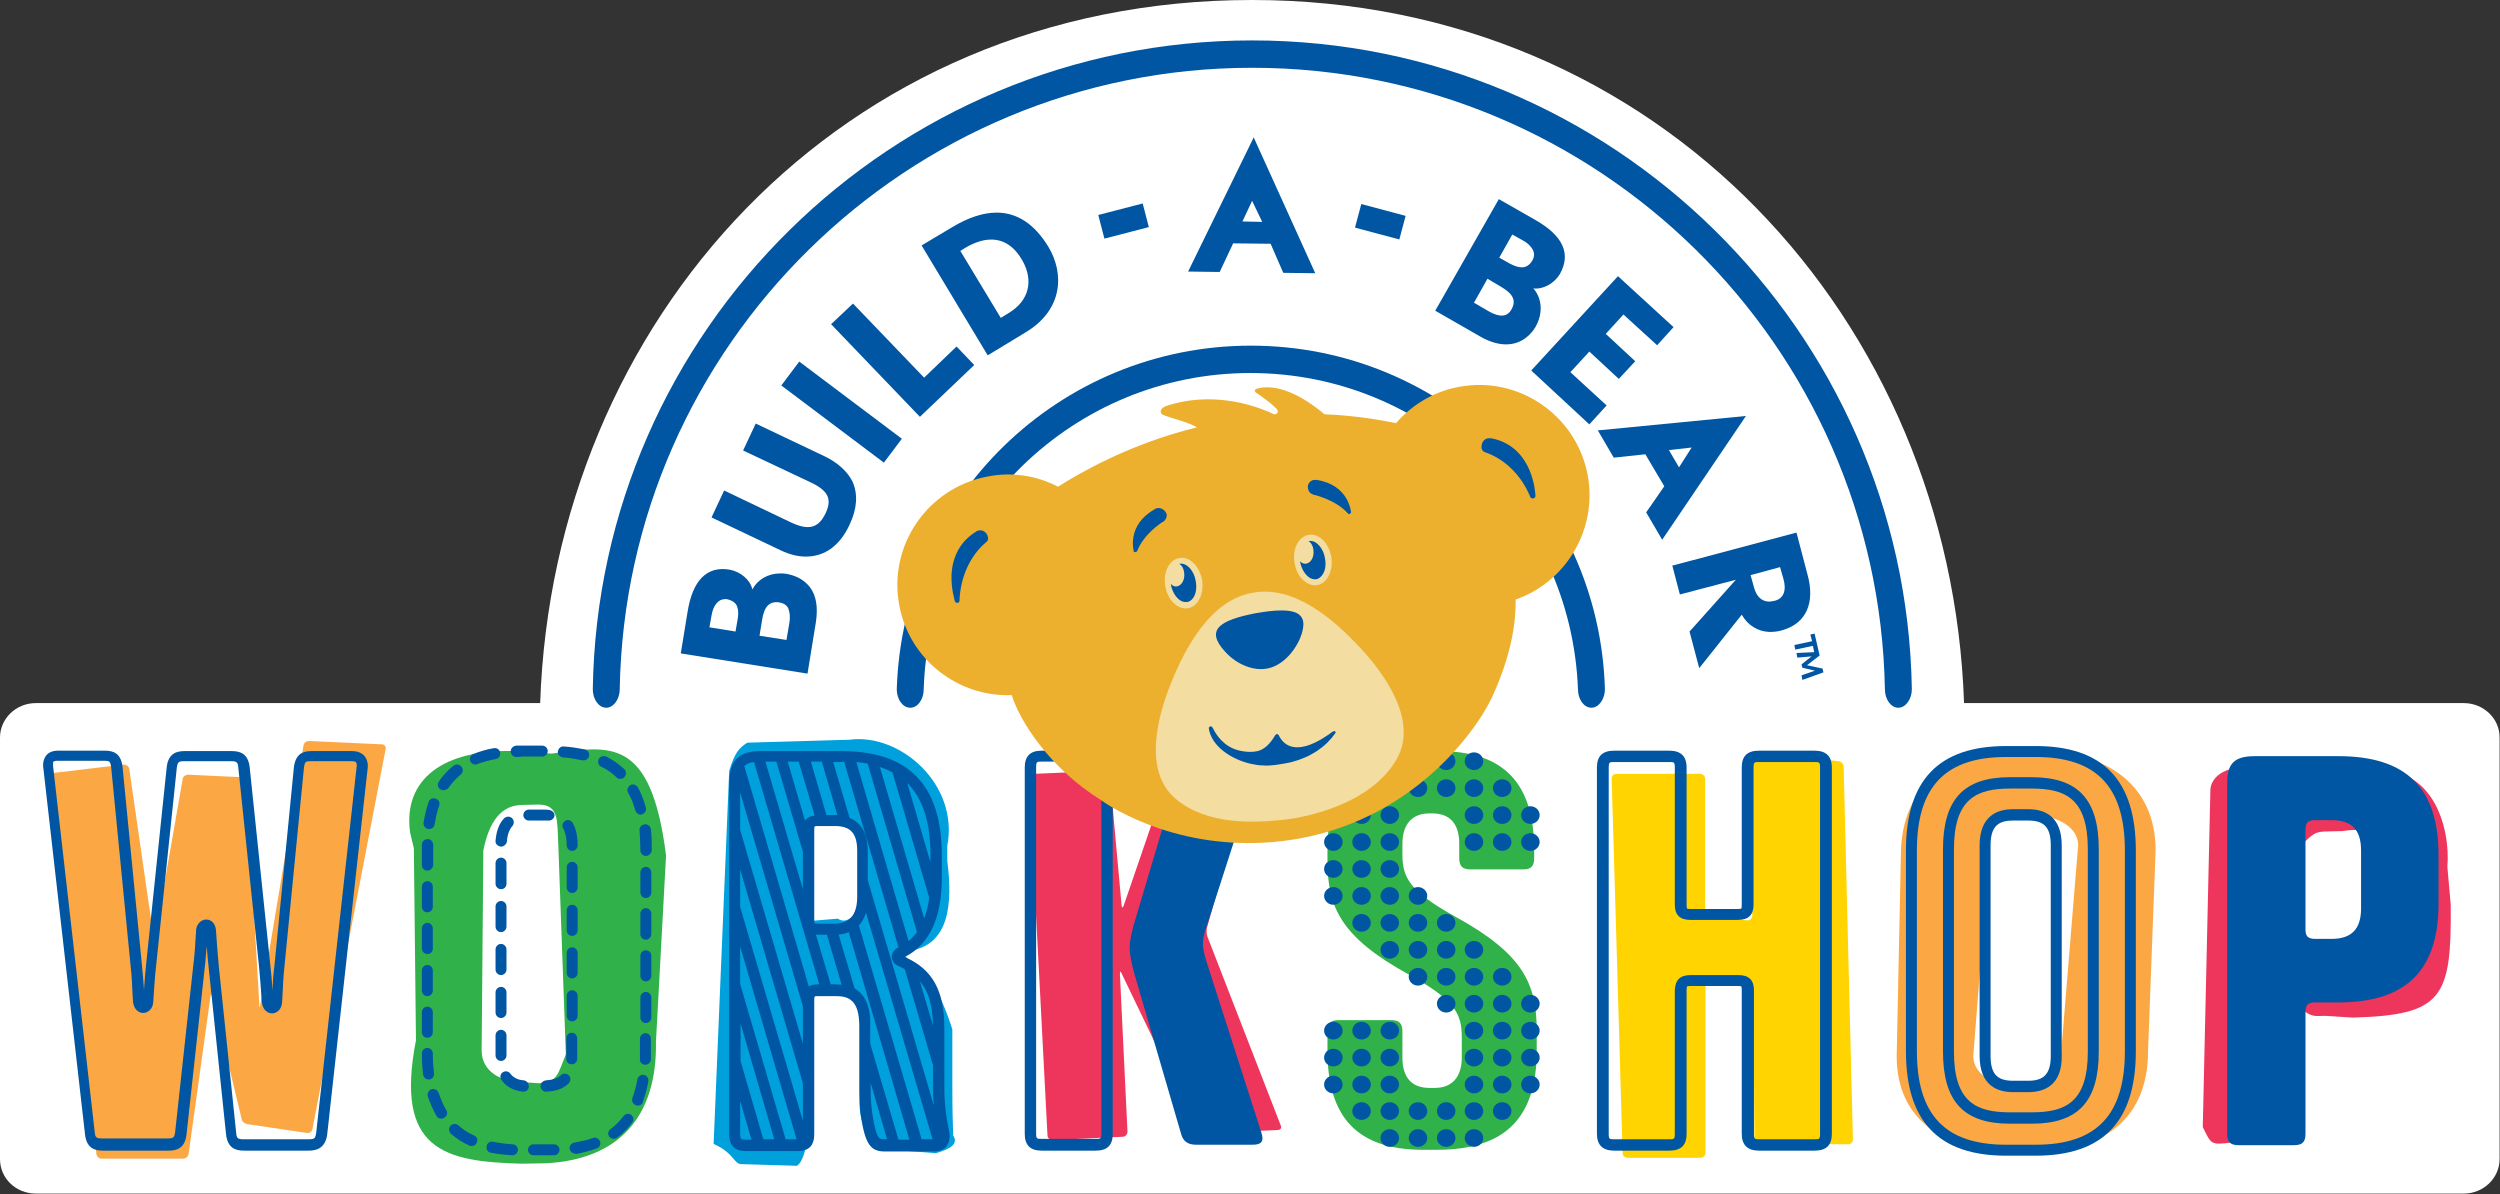 <?xml version="1.0" encoding="UTF-8"?> <!-- Generator: Adobe Illustrator 19.2.1, SVG Export Plug-In . SVG Version: 6.00 Build 0) --> <svg xmlns="http://www.w3.org/2000/svg" xmlns:xlink="http://www.w3.org/1999/xlink" version="1.1" id="Layer_1" x="0px" y="0px" viewBox="0 0 593.8 283.6" style="enable-background:new 0 0 593.8 283.6;" xml:space="preserve"><rect x="0" y="0" width="593.8" height="283.6" fill="#333333" stroke="none"/> <style type="text/css"> .st0{fill:#FFFFFF;} .st1{fill:#EE365D;} .st2{fill:#00A0DD;} .st3{fill:#30B14A;} .st4{fill:#FAA744;} .st5{fill:#FFD400;} .st6{fill:#0056A2;} .st7{fill:#ECB02E;} .st8{fill:#F4DDA1;} </style> <g> <path class="st0" d="M585.2,167H466.5C463.4,76.3,394.6,0,297.4,0c-98,0-166,76.3-169.1,167H8.5c-4.7,0-8.5,3.7-8.5,8.2v100.1 c0,4.6,3.8,8.2,8.5,8.2h576.7c4.7,0,8.5-3.7,8.5-8.2V175.3C593.8,170.7,589.9,167,585.2,167z"></path> <g> <g> <path class="st1" d="M546.9,239.8c2.4,2.1,3.6,1.4,5.7,1.5l6.2,0.4c21.4-0.6,23.5-4.6,23.3-26.8l-0.8-9 c0.8-9.3-3.5-25.9-20.3-22.4l-25.9-1.2c-6.3-0.6-10.2,2.1-10.1,5.7l-1.8,79.7c2,4,1.8,4.3,6.6,3.7l12.7-1.2 c3.4-1.9,3.3-1.4,3.5-3.2L546.9,239.8z M546.2,201.2c3.1-3.2,3.7-3.6,6-3.7l4.2-0.1c7.4-1.2,10.5,1.7,9.9,7.1l-0.2,14.4 c0.3,4.1-4.4,8-9.6,5.8l-4.5,0.5c-2.6,0-6.1,0.3-5.6-1.7L546.2,201.2z"></path> <path class="st2" d="M222.3,273.9c3.8-1.1,5.3-2.3,4.1-4.2c-0.1-3.8-0.2-5.8-0.2-11.4l0-13.8c-2.6-8.3-5.8-13.4-8.4-14.9 c-3.9-3-3.6-3.7-2.3-3.7c10.1-1.1,10.8-11.3,9.5-21.4v-3.6c2.8-14.6-11.2-26.8-23.2-25.2l-24.3,0.7c-2,1.3-3,2.4-4.3,6.7 l-3.7,88.6c4.7,2.1,4.8,4.6,6.4,4.8l13.4,0.4c1.6-1.1,2-4.4,2.7-6.3l-0.5-29.3c0-6.6,0.4-6.1,2.8-6.4l4.8,0.3 c6.2-0.5,4.7,2.4,5.2,6.9l0.4,16.4c-1.6,5.9,0.9,9.9,1.7,12.2c0.4,1.9,2.2,2.4,4.1,2.3L222.3,273.9z M198.3,194.3 c6,0.8,6.3,1.7,7.6,9.1l-0.2,8.5c-1.3,4.3-4.1,8.1-6.7,6.3l-4.8,0.4c-1.9,0.3-2.4-0.3-2.4-2.1l-0.6-16.6c3-4,0.7-5.2,2.9-4.8 L198.3,194.3z"></path> <path class="st3" d="M98.3,201.5l0.5,45.6c-5.1,26.2,6.8,28.8,25.1,29.3l5.8-0.1c17.4-0.9,26.4-11.2,26.1-28.8l2.4-44.3 c-3.6-28.6-13.5-26-27.2-24.2l-8.8-0.6c-16.8-0.5-26.5,6.6-24.8,19.3L98.3,201.5z M134.4,250.4c-2,4.9-1.8,6.5-6.6,6.9l-3.8-0.3 c-5,0-9.6-2.5-9.6-7.5l0.4-47.5c1.4-7,4.3-10.6,8.9-10.8l4.2-0.1c5,0,4.4,4.1,4.7,9.3L134.4,250.4z"></path> <g> <g> <path class="st4" d="M22.9,274.1c0.1,0.6,0.6,1.1,1.2,1.1h19.4c0.6,0,1.2-0.5,1.3-1.1l5.2-37.5c0.1-0.6,0.3-0.6,0.4,0l7,29.2 c0.1,0.6,0.7,1.1,1.3,1.2l14.2,2.1c0.6,0.1,1.2-0.3,1.3-0.9l17.4-90.3c0.1-0.6-0.3-1.1-0.9-1.1L73.4,176c-0.6,0-1.2,0.4-1.3,1 l-10.3,61.8c-0.1,0.6-0.2,0.6-0.2,0l-3.1-53.1c0-0.6-0.6-1.1-1.2-1.1L44.7,184c-0.6,0-1.2,0.4-1.3,1l-6.6,37.7 c-0.1,0.6-0.3,0.6-0.3,0l-5.8-40.1c-0.1-0.6-0.7-1-1.3-1l-16.8,2c-0.6,0.1-1,0.6-1,1.2L22.9,274.1z"></path> </g> </g> <path class="st4" d="M477.6,178.5h7c15.4,0,27.4,7.7,27.4,23.5l-1.8,47.7c0,15.7-10.2,23.5-25.6,23.5h-7 c-15.4,0-27.1-6.7-27.1-22.4l1-47.7C451.5,187.3,462.2,178.5,477.6,178.5z M493.6,200.8c0-5.1-6.4-7.2-10.7-7.2h-3.7 c-4.3,0-6.6,2.2-6.6,7.2l-3.9,50c0,5.1,6.2,7.2,10.5,7.2h3.7c4.3,0,6.6-2.2,6.6-7.2L493.6,200.8z"></path> <g> <g> <g> <path class="st1" d="M266.7,270c0.6,0,1.1-0.6,1.1-1.2l-1.8-37.5c0-0.6,0.2-0.7,0.4-0.1l17.8,37c0.3,0.6,1,1,1.6,1l17.7-0.8 c0.6,0,1-0.5,0.7-1.1l-17.4-44.8c-0.2-0.6-0.3-1.6-0.1-2.2l12.1-43.1c0.2-0.6-0.2-1.1-0.8-1l-16.9,0.8c-0.6,0-1.3,0.5-1.5,1.1 l-12.7,37c-0.2,0.6-0.4,0.6-0.5-0.1l-2.8-30.8c-0.1-0.6-0.6-1.1-1.2-1.1l-16.9,0.7c-0.6,0-1.1,0.6-1.1,1.2l4.4,84.7 c0,0.6,0.6,1.1,1.2,1.1L266.7,270z"></path> </g> </g> </g> <g> <g> <g> <path class="st5" d="M416.7,270.4c0,0.6,0.5,1.2,1.2,1.2l21.1,0.2c0.6,0,1.1-0.5,1.1-1.1l-2.2-88.6c0-0.6-0.5-1.2-1.2-1.3 l-19.8-2.2c-0.6-0.1-1.1,0.4-1.1,1l0.4,37.9c0,0.6-0.5,1.1-1.1,1.1l-9-0.7c-0.6-0.1-1.1-0.6-1.1-1.2V185 c0-0.6-0.5-1.2-1.2-1.2h-19.9c-0.6,0-1.1,0.5-1.1,1.1l2.6,89c0,0.6,0.6,1.1,1.2,1.1h17.3c0.6,0,1.2-0.5,1.2-1.2v-39.3 c0-0.6,0.5-1.1,1.1-1.1l9.1,0.7c0.6,0.1,1.2,0.6,1.2,1.2L416.7,270.4z"></path> </g> </g> </g> <g> <path class="st3" d="M346.6,200.4c0-4.6-2.1-7.2-6.4-7.2h-0.7c-4.2,0-6.4,2.7-6.4,7.2v2.4c0,5.6,1.5,8.8,12.7,15 c16.2,8.9,19.2,16.1,19.2,27v4.8c0,15.7-7.3,23.5-23.7,23.5h-3.3c-15.6,0-22.7-7.7-22.7-23.5v-4.6c0-1.9,0.7-2.7,2.6-2.7h12.5 c2,0,2.7,0.8,2.7,2.7v6.2c0,4.6,2.1,7.2,6.4,7.2h1.3c4.2,0,6.4-2.7,6.4-7.2v-4.8c0-5.6-1.5-8.8-12.7-15 c-16.2-8.9-19.2-16.1-19.2-27v-2.5c0-15.7,7.3-23.5,23.7-23.5h2.7c15.6,0,22.7,7.7,22.7,23.5v1.9c0,1.9-0.7,2.7-2.6,2.7h-12.5 c-2,0-2.7-0.8-2.7-2.7V200.4z"></path> </g> <path class="st6" d="M483.5,274.5h-7c-16,0-23.8-8.1-23.8-24.8V202c0-16.7,7.8-24.8,23.8-24.8h7c16,0,23.8,8.1,23.8,24.8v47.7 C507.3,266.4,499.5,274.5,483.5,274.5L483.5,274.5z M476.5,179.8c-14.4,0-21.2,7-21.2,22.2v47.7c0,15.1,6.7,22.2,21.2,22.2h7 c14.4,0,21.2-7,21.2-22.2V202c0-15.1-6.7-22.2-21.2-22.2H476.5L476.5,179.8z M482.6,266.9h-5.2c-11,0-15.9-5.3-15.9-17.1v-48.1 c0-11.8,4.9-17.1,15.9-17.1h5.2c11,0,15.9,5.3,15.9,17.1v48.1C498.5,261.6,493.6,266.9,482.6,266.9L482.6,266.9z M477.4,187.3 c-8,0-13.3,2.5-13.3,14.4v48.1c0,12,5.3,14.4,13.3,14.4h5.2c8,0,13.3-2.4,13.3-14.4v-48.1c0-12-5.3-14.4-13.3-14.4H477.4 L477.4,187.3z M481.8,259.4h-3.7c-3.6,0-7.9-1.5-7.9-8.6v-50c0-7.1,4.3-8.6,7.9-8.6h3.7c3.6,0,7.9,1.5,7.9,8.6v50 C489.8,257.9,485.4,259.4,481.8,259.4L481.8,259.4z M478.1,194.9c-3.8,0-5.3,1.7-5.3,5.9v50c0,4.2,1.5,5.9,5.3,5.9h3.7 c3.7,0,5.3-1.7,5.3-5.9v-50c0-4.2-1.5-5.9-5.3-5.9H478.1L478.1,194.9z"></path> <g> <path class="st6" d="M73.3,273.3H58c-1.8,0-3.9-0.4-4.3-3.8l-4.1-39.3c-0.2-1.9-0.4-3.8-0.5-5.5c-0.2,2.1-0.3,3.9-0.5,5.4 l-4.3,39.4c-0.4,3.4-2.5,3.8-4.3,3.8H24.5c-1.8,0-3.9-0.4-4.3-3.8l-9.9-87c-0.2-1.3,0.1-2.3,0.7-3.1c0.9-1.1,2.4-1.1,2.9-1.1h11 c1.9,0,3.8,0.5,4.2,3.8l4.6,47c0.2,2,0.4,4.2,0.5,6c0.1-1.8,0.3-3.9,0.5-6l4.9-46.9c0.4-3.4,2.5-3.8,4.3-3.8h11.1 c1.8,0,3.9,0.4,4.3,3.8l4.9,47c0.2,1.7,0.4,3.8,0.5,6.1c0.1-1.8,0.2-4,0.5-6.1l4.6-46.9c0.4-3.4,2.3-3.9,4.2-3.9h9.6 c1.3,0,2.3,0.4,3,1.2c0.6,0.8,0.9,1.8,0.7,3.1l-9.6,86.9C77.2,272.8,75.1,273.3,73.3,273.3L73.3,273.3z M49,218.4 c1.1,0,2.2,0.9,2.3,2.6c0.1,1.9,0.4,5.5,0.7,8.8l4.1,39.3c0.1,1.3,0.4,1.5,1.8,1.5h15.4c1.4,0,1.6-0.2,1.8-1.5l9.6-86.9 c0.1-0.5,0-0.9-0.1-1.1c-0.1-0.2-0.5-0.3-1.1-0.3h-9.6c-1.3,0-1.5,0.1-1.7,1.5l-4.6,46.9c-0.3,2.5-0.4,5.2-0.5,7.2 c0,0.6-0.1,1.2-0.1,1.7c-0.1,1.7-1.3,2.6-2.4,2.6c-1.1,0-2.2-0.9-2.4-2.6c-0.2-3.4-0.5-6.5-0.7-8.8l-4.9-47 c-0.1-1.3-0.4-1.5-1.8-1.5H43.8c-1.4,0-1.6,0.2-1.8,1.5l-4.9,46.9c-0.4,3.5-0.6,7.3-0.7,8.8c-0.1,1.7-1.3,2.6-2.4,2.6 c-1.1,0-2.2-0.9-2.4-2.6c0-0.5-0.1-1-0.1-1.5c-0.1-2.1-0.2-4.8-0.5-7.3l-4.6-47c-0.2-1.4-0.4-1.5-1.7-1.5h-11 c-0.8,0-1,0.2-1,0.2c-0.1,0.1-0.1,0.4-0.1,1l9.9,87c0.1,1.3,0.4,1.5,1.8,1.5h15.5c1.4,0,1.6-0.2,1.8-1.5l4.3-39.5 c0.3-2.2,0.5-5.2,0.7-8.7C46.8,219.3,47.9,218.4,49,218.4L49,218.4z"></path> </g> <g> <g> <path class="st6" d="M130.9,274.4h-4.2c-0.7,0-1.3-0.6-1.3-1.3c0-0.7,0.6-1.3,1.3-1.3h4.2c0.2,0,0.4,0,0.7,0c0,0,0,0,0,0 c0.7,0,1.3,0.6,1.3,1.3c0,0.7-0.6,1.3-1.3,1.3C131.4,274.4,131.1,274.4,130.9,274.4L130.9,274.4z M121.7,274.4 C121.7,274.4,121.6,274.4,121.7,274.4c-1.8-0.1-3.5-0.3-5.1-0.6c-0.7-0.1-1.2-0.8-1-1.6c0.1-0.7,0.8-1.2,1.6-1 c1.4,0.3,3,0.5,4.6,0.6c0.7,0,1.3,0.7,1.2,1.4C123,273.8,122.4,274.4,121.7,274.4L121.7,274.4z M136.6,274 c-0.6,0-1.2-0.5-1.3-1.1c-0.1-0.7,0.4-1.4,1.1-1.5c1.6-0.3,3.1-0.6,4.4-1.1c0.7-0.3,1.4,0.1,1.7,0.8c0.3,0.7-0.1,1.4-0.8,1.7 c-1.5,0.5-3.2,1-4.9,1.3C136.8,274,136.7,274,136.6,274L136.6,274z M112.1,272.2c-0.2,0-0.4,0-0.6-0.1 c-1.6-0.7-3.1-1.7-4.4-2.8c-0.5-0.5-0.6-1.3-0.1-1.9c0.5-0.5,1.3-0.6,1.9-0.1c1.1,1,2.3,1.8,3.7,2.4c0.7,0.3,1,1.1,0.6,1.8 C113,271.9,112.6,272.2,112.1,272.2L112.1,272.2z M145.8,270.5c-0.4,0-0.8-0.2-1.1-0.5c-0.4-0.6-0.3-1.4,0.3-1.8 c1.2-0.9,2.2-1.9,3.1-3.1c0.4-0.6,1.3-0.7,1.8-0.3c0.6,0.4,0.7,1.3,0.3,1.8c-1,1.4-2.3,2.7-3.7,3.7 C146.3,270.4,146,270.5,145.8,270.5L145.8,270.5z M104.8,265.7c-0.5,0-0.9-0.2-1.1-0.6c-0.8-1.4-1.5-3-2.1-4.7 c-0.2-0.7,0.2-1.4,0.9-1.7c0.7-0.2,1.4,0.2,1.7,0.9c0.5,1.5,1.1,2.9,1.8,4.1c0.4,0.6,0.2,1.4-0.5,1.8 C105.3,265.7,105,265.7,104.8,265.7L104.8,265.7z M151.5,262.6c-0.2,0-0.3,0-0.5-0.1c-0.7-0.3-1-1-0.8-1.7 c0.5-1.3,0.9-2.8,1.2-4.4c0.1-0.7,0.8-1.2,1.5-1.1c0.7,0.1,1.2,0.8,1.1,1.5c-0.3,1.8-0.8,3.4-1.3,4.9 C152.6,262.3,152.1,262.6,151.5,262.6L151.5,262.6z M101.8,256.4c-0.7,0-1.2-0.5-1.3-1.2c-0.2-1.6-0.3-3.2-0.3-5 c0-0.7,0.6-1.3,1.3-1.3c0,0,0,0,0,0c0.7,0,1.3,0.6,1.3,1.3c0,1.7,0.1,3.2,0.3,4.7c0.1,0.7-0.4,1.4-1.1,1.5 C101.9,256.4,101.8,256.4,101.8,256.4L101.8,256.4z M153.3,252.9C153.3,252.9,153.3,252.9,153.3,252.9c-0.8,0-1.4-0.6-1.3-1.4 c0-0.6,0-1.2,0-1.9v-2.9c0-0.7,0.6-1.3,1.3-1.3c0.7,0,1.3,0.6,1.3,1.3v2.9c0,0.7,0,1.4,0,2C154.6,252.3,154,252.9,153.3,252.9 L153.3,252.9z M101.5,246.5c-0.7,0-1.3-0.6-1.3-1.3v-4.8c0-0.7,0.6-1.3,1.3-1.3c0.7,0,1.3,0.6,1.3,1.3v4.8 C102.8,245.9,102.2,246.5,101.5,246.5L101.5,246.5z M153.4,243c-0.7,0-1.3-0.6-1.3-1.3v-4.8c0-0.7,0.6-1.3,1.3-1.3 c0.7,0,1.3,0.6,1.3,1.3v4.8C154.7,242.4,154.1,243,153.4,243L153.4,243z M101.5,236.6c-0.7,0-1.3-0.6-1.3-1.3v-4.8 c0-0.7,0.6-1.3,1.3-1.3c0.7,0,1.3,0.6,1.3,1.3v4.8C102.8,236,102.2,236.6,101.5,236.6L101.5,236.6z M153.4,233.1 c-0.7,0-1.3-0.6-1.3-1.3v-4.8c0-0.7,0.6-1.3,1.3-1.3c0.7,0,1.3,0.6,1.3,1.3v4.8C154.7,232.5,154.1,233.1,153.4,233.1 L153.4,233.1z M101.5,226.6c-0.7,0-1.3-0.6-1.3-1.3v-4.8c0-0.7,0.6-1.3,1.3-1.3c0.7,0,1.3,0.6,1.3,1.3v4.8 C102.8,226.1,102.2,226.6,101.5,226.6L101.5,226.6z M153.4,223.2c-0.7,0-1.3-0.6-1.3-1.3V217c0-0.7,0.6-1.3,1.3-1.3 c0.7,0,1.3,0.6,1.3,1.3v4.8C154.7,222.6,154.1,223.2,153.4,223.2L153.4,223.2z M101.5,216.7c-0.7,0-1.3-0.6-1.3-1.3v-4.8 c0-0.7,0.6-1.3,1.3-1.3c0.7,0,1.3,0.6,1.3,1.3v4.8C102.8,216.1,102.2,216.7,101.5,216.7L101.5,216.7z M153.4,213.3 c-0.7,0-1.3-0.6-1.3-1.3v-4.8c0-0.7,0.6-1.3,1.3-1.3c0.7,0,1.3,0.6,1.3,1.3v4.8C154.7,212.7,154.1,213.3,153.4,213.3 L153.4,213.3z M101.5,206.8c-0.7,0-1.3-0.6-1.3-1.3v-3.6c0-0.4,0-0.9,0-1.3c0-0.7,0.6-1.3,1.4-1.3c0.7,0,1.3,0.6,1.3,1.4 c0,0.4,0,0.8,0,1.2v3.6C102.8,206.2,102.2,206.8,101.5,206.8L101.5,206.8z M153.4,203.3c-0.7,0-1.3-0.6-1.3-1.3v-0.1 c0-1.6-0.1-3.2-0.2-4.6c-0.1-0.7,0.4-1.4,1.2-1.5c0.7-0.1,1.4,0.4,1.5,1.2c0.2,1.5,0.2,3.2,0.2,4.9v0.1 C154.7,202.7,154.1,203.3,153.4,203.3L153.4,203.3z M101.9,196.9c-0.1,0-0.1,0-0.2,0c-0.7-0.1-1.2-0.8-1.1-1.5 c0.3-1.8,0.7-3.4,1.2-4.9c0.2-0.7,1-1.1,1.7-0.8c0.7,0.2,1.1,1,0.8,1.7c-0.5,1.4-0.8,2.9-1.1,4.5 C103.1,196.5,102.6,196.9,101.9,196.9L101.9,196.9z M152.2,193.5c-0.6,0-1.1-0.4-1.3-1c-0.4-1.5-1-3-1.7-4.2 c-0.4-0.6-0.1-1.4,0.5-1.8c0.6-0.4,1.4-0.1,1.8,0.5c0.8,1.4,1.4,3,1.9,4.8c0.2,0.7-0.2,1.4-0.9,1.6 C152.4,193.5,152.3,193.5,152.2,193.5L152.2,193.5z M105.3,187.7c-0.3,0-0.5-0.1-0.7-0.2c-0.6-0.4-0.8-1.2-0.4-1.8 c1-1.5,2.2-2.8,3.5-3.8c0.6-0.5,1.4-0.4,1.9,0.2c0.5,0.6,0.4,1.4-0.2,1.9c-1.1,0.9-2.1,2-3,3.3 C106.1,187.5,105.7,187.7,105.3,187.7L105.3,187.7z M147.3,185c-0.3,0-0.7-0.1-0.9-0.4c-1-1-2.3-1.9-3.6-2.5 c-0.7-0.3-0.9-1.1-0.6-1.8c0.3-0.6,1.1-0.9,1.8-0.6c1.6,0.8,3,1.8,4.3,3c0.5,0.5,0.5,1.3,0,1.9C148,184.9,147.7,185,147.3,185 L147.3,185z M112.9,181.6c-0.5,0-1-0.3-1.2-0.8c-0.3-0.7,0.1-1.4,0.7-1.7c1.5-0.6,3.1-1.1,4.9-1.4c0.7-0.1,1.4,0.3,1.5,1.1 c0.1,0.7-0.3,1.4-1.1,1.5c-1.6,0.3-3.1,0.7-4.4,1.2C113.2,181.6,113.1,181.6,112.9,181.6L112.9,181.6z M138.6,180.6 c-0.1,0-0.2,0-0.3,0c-1.4-0.3-2.9-0.6-4.6-0.7c-0.7-0.1-1.3-0.7-1.2-1.4c0.1-0.7,0.7-1.3,1.4-1.2c1.8,0.1,3.4,0.4,5,0.7 c0.7,0.2,1.2,0.9,1,1.6C139.8,180.2,139.2,180.6,138.6,180.6L138.6,180.6z M122.6,179.8c-0.7,0-1.3-0.6-1.3-1.3 c0-0.7,0.5-1.3,1.3-1.4c0.5,0,0.9,0,1.4,0h4.8c0.7,0,1.3,0.6,1.3,1.3c0,0.7-0.6,1.3-1.3,1.3h-4.8 C123.5,179.8,123,179.8,122.6,179.8C122.6,179.8,122.6,179.8,122.6,179.8L122.6,179.8z"></path> </g> <g> <path class="st6" d="M129.7,259.3c-0.7,0-1.3-0.6-1.3-1.3c0-0.7,0.5-1.3,1.3-1.4c1.6-0.1,2.8-0.5,3.5-1.2 c0.5-0.5,1.3-0.5,1.9,0c0.5,0.5,0.5,1.3,0,1.9C133.8,258.6,132,259.2,129.7,259.3C129.7,259.3,129.7,259.3,129.7,259.3 L129.7,259.3z M124.3,259.3c0,0-0.1,0-0.1,0c-2.3-0.3-4-1.2-5.1-2.8c-0.4-0.6-0.3-1.4,0.3-1.8c0.6-0.4,1.4-0.3,1.8,0.3 c0.7,0.9,1.7,1.5,3.2,1.6c0.7,0.1,1.2,0.7,1.2,1.5C125.6,258.8,125,259.3,124.3,259.3L124.3,259.3z M135.8,252.8 C135.8,252.8,135.8,252.8,135.8,252.8c-0.8,0-1.4-0.7-1.3-1.4c0-0.2,0-0.4,0-0.6v-4.2c0-0.7,0.6-1.3,1.3-1.3 c0.7,0,1.3,0.6,1.3,1.3v4.2c0,0.3,0,0.5,0,0.7C137.1,252.2,136.5,252.8,135.8,252.8L135.8,252.8z M119,252 c-0.7,0-1.3-0.6-1.3-1.3v-4.8c0-0.7,0.6-1.3,1.3-1.3c0.7,0,1.3,0.6,1.3,1.3v4.8C120.3,251.4,119.7,252,119,252L119,252z M135.9,242.6c-0.7,0-1.3-0.6-1.3-1.3v-4.8c0-0.7,0.6-1.3,1.3-1.3c0.7,0,1.3,0.6,1.3,1.3v4.8 C137.2,242,136.6,242.6,135.9,242.6L135.9,242.6z M119,241.8c-0.7,0-1.3-0.6-1.3-1.3v-4.8c0-0.7,0.6-1.3,1.3-1.3 c0.7,0,1.3,0.6,1.3,1.3v4.8C120.3,241.2,119.7,241.8,119,241.8L119,241.8z M135.9,232.4c-0.7,0-1.3-0.6-1.3-1.3v-4.8 c0-0.7,0.6-1.3,1.3-1.3c0.7,0,1.3,0.6,1.3,1.3v4.8C137.2,231.8,136.6,232.4,135.9,232.4L135.9,232.4z M119,231.6 c-0.7,0-1.3-0.6-1.3-1.3v-4.8c0-0.7,0.6-1.3,1.3-1.3c0.7,0,1.3,0.6,1.3,1.3v4.8C120.3,231,119.7,231.6,119,231.6L119,231.6z M135.9,222.3c-0.7,0-1.3-0.6-1.3-1.3v-4.8c0-0.7,0.6-1.3,1.3-1.3c0.7,0,1.3,0.6,1.3,1.3v4.8 C137.2,221.7,136.6,222.3,135.9,222.3L135.9,222.3z M119,221.4c-0.7,0-1.3-0.6-1.3-1.3v-4.8c0-0.7,0.6-1.3,1.3-1.3 c0.7,0,1.3,0.6,1.3,1.3v4.8C120.3,220.8,119.7,221.4,119,221.4L119,221.4z M135.9,212.1c-0.7,0-1.3-0.6-1.3-1.3v-4.8 c0-0.7,0.6-1.3,1.3-1.3c0.7,0,1.3,0.6,1.3,1.3v4.8C137.2,211.5,136.6,212.1,135.9,212.1L135.9,212.1z M119,211.2 c-0.7,0-1.3-0.6-1.3-1.3v-4.9c0-0.7,0.6-1.3,1.3-1.3c0.7,0,1.3,0.6,1.3,1.3v4.9C120.3,210.7,119.7,211.2,119,211.2L119,211.2z M135.9,202.1c-0.7,0-1.3-0.6-1.3-1.3c0-1.7-0.3-3.1-0.8-4c-0.4-0.6-0.2-1.4,0.4-1.8c0.6-0.4,1.4-0.2,1.8,0.4 c0.8,1.4,1.2,3.1,1.2,5.4C137.2,201.5,136.6,202.1,135.9,202.1L135.9,202.1z M119,201.1C119,201.1,118.9,201.1,119,201.1 c-0.8-0.1-1.4-0.7-1.3-1.4c0.2-2.3,0.8-4,2-5.3c0.5-0.5,1.3-0.6,1.9-0.1c0.5,0.5,0.6,1.3,0.1,1.9c-0.7,0.8-1.2,2-1.3,3.7 C120.3,200.5,119.7,201.1,119,201.1L119,201.1z M130.4,194.9c0,0-0.1,0-0.1,0c-0.3,0-0.6,0-1,0h-3.7c-0.7,0-1.3-0.6-1.3-1.3 c0-0.7,0.6-1.3,1.3-1.3h3.7c0.4,0,0.8,0,1.2,0.1c0.7,0.1,1.3,0.7,1.2,1.4C131.6,194.4,131,194.9,130.4,194.9L130.4,194.9z"></path> </g> </g> <path class="st6" d="M431,273.3h-13.2c-2.7,0-4.1-1.3-4.1-4v-34.1c0-0.7-0.1-0.9-0.1-0.9c0,0-0.1-0.1-0.8-0.1h-11.3 c-0.6,0-0.8,0.1-0.8,0.1h0c0,0-0.1,0.2-0.1,0.9v34.1c0,2.7-1.3,4-4.1,4h-13.1c-2.7,0-4.1-1.3-4.1-4v-87c0-2.7,1.3-4,4.1-4h13.1 c2.7,0,4.1,1.3,4.1,4v32.6c0,0.7,0.1,0.9,0.1,0.9c0,0,0.1,0.1,0.8,0.1h11.3c0.6,0,0.8-0.1,0.8-0.1l0,0c0,0,0.1-0.2,0.1-0.9v-32.6 c0-2.7,1.3-4,4.1-4H431c2.7,0,4.1,1.3,4.1,4v87C435.1,272,433.8,273.3,431,273.3L431,273.3z M401.6,231.6h11.3 c2.5,0,3.7,1.2,3.7,3.6v34.1c0,1.3,0.2,1.3,1.3,1.3H431c1.1,0,1.3,0,1.3-1.3v-87c0-1.3-0.2-1.3-1.3-1.3h-13.2 c-1.1,0-1.3,0-1.3,1.3v32.6c0,2.4-1.2,3.6-3.7,3.6h-11.3c-2.5,0-3.7-1.2-3.7-3.6v-32.6c0-1.3-0.2-1.3-1.3-1.3h-13.1 c-1.1,0-1.3,0-1.3,1.3v87c0,1.3,0.2,1.3,1.3,1.3h13.1c1.1,0,1.3,0,1.3-1.3v-34.1C397.9,232.7,399.1,231.6,401.6,231.6 L401.6,231.6z"></path> <path class="st6" d="M547.6,269.3c0,1.9-0.7,2.7-2.7,2.7h-13.2c-2,0-2.7-0.8-2.7-2.7v-83.2c0-4.7,1.6-6.5,6.6-6.5h19.8 c16.3,0,23.8,7.7,23.8,23.5v11.5c0,15.7-7.5,23.5-23.8,23.5h-5.5c-1.7,0-2.3,0.6-2.3,2.3V269.3z M547.6,220.7 c0,1.6,0.5,2.3,2.3,2.3h3.9c4.6,0,7-2.2,7-7.2v-13.8c0-5.1-2.4-7.2-7-7.2h-3.9c-1.7,0-2.3,0.6-2.3,2.3V220.7z"></path> <g> <g> <ellipse class="st6" cx="330.1" cy="180.8" rx="2.2" ry="2.1"></ellipse> </g> <g> <ellipse class="st6" cx="336.8" cy="180.8" rx="2.2" ry="2.1"></ellipse> </g> <g> <ellipse class="st6" cx="343.5" cy="180.8" rx="2.2" ry="2.1"></ellipse> </g> <g> <ellipse class="st6" cx="350.1" cy="180.8" rx="2.2" ry="2.1"></ellipse> </g> <g> <ellipse class="st6" cx="330.1" cy="187.2" rx="2.2" ry="2.1"></ellipse> </g> <g> <ellipse class="st6" cx="336.8" cy="187.2" rx="2.2" ry="2.1"></ellipse> </g> <g> <ellipse class="st6" cx="343.5" cy="187.2" rx="2.2" ry="2.1"></ellipse> </g> <g> <ellipse class="st6" cx="350.1" cy="187.2" rx="2.2" ry="2.1"></ellipse> </g> <g> <ellipse class="st6" cx="356.8" cy="187.2" rx="2.2" ry="2.1"></ellipse> </g> <g> <ellipse class="st6" cx="316.7" cy="193.6" rx="2.2" ry="2.1"></ellipse> </g> <g> <ellipse class="st6" cx="323.4" cy="193.6" rx="2.2" ry="2.1"></ellipse> </g> <g> <ellipse class="st6" cx="330.1" cy="193.6" rx="2.2" ry="2.1"></ellipse> </g> <g> <ellipse class="st6" cx="350.1" cy="193.6" rx="2.2" ry="2.1"></ellipse> </g> <g> <ellipse class="st6" cx="356.8" cy="193.6" rx="2.2" ry="2.1"></ellipse> </g> <g> <ellipse class="st6" cx="363.5" cy="193.6" rx="2.2" ry="2.1"></ellipse> </g> <g> <ellipse class="st6" cx="316.7" cy="200" rx="2.2" ry="2.1"></ellipse> </g> <g> <ellipse class="st6" cx="323.4" cy="200" rx="2.2" ry="2.1"></ellipse> </g> <g> <ellipse class="st6" cx="330.1" cy="200" rx="2.2" ry="2.1"></ellipse> </g> <g> <ellipse class="st6" cx="350.1" cy="200" rx="2.2" ry="2.1"></ellipse> </g> <g> <ellipse class="st6" cx="356.8" cy="200" rx="2.2" ry="2.1"></ellipse> </g> <g> <ellipse class="st6" cx="363.5" cy="200" rx="2.2" ry="2.1"></ellipse> </g> <g> <ellipse class="st6" cx="316.7" cy="206.4" rx="2.2" ry="2.1"></ellipse> </g> <g> <ellipse class="st6" cx="323.4" cy="206.4" rx="2.2" ry="2.1"></ellipse> </g> <g> <ellipse class="st6" cx="330.1" cy="206.4" rx="2.2" ry="2.1"></ellipse> </g> <g> <ellipse class="st6" cx="316.7" cy="212.8" rx="2.2" ry="2.1"></ellipse> </g> <g> <ellipse class="st6" cx="323.4" cy="212.8" rx="2.2" ry="2.1"></ellipse> </g> <g> <ellipse class="st6" cx="330.1" cy="212.8" rx="2.2" ry="2.1"></ellipse> </g> <g> <ellipse class="st6" cx="336.8" cy="212.8" rx="2.2" ry="2.1"></ellipse> </g> <g> <ellipse class="st6" cx="323.4" cy="219.2" rx="2.2" ry="2.1"></ellipse> </g> <g> <ellipse class="st6" cx="330.1" cy="219.2" rx="2.2" ry="2.1"></ellipse> </g> <g> <ellipse class="st6" cx="336.8" cy="219.2" rx="2.2" ry="2.1"></ellipse> </g> <g> <ellipse class="st6" cx="343.5" cy="219.2" rx="2.2" ry="2.1"></ellipse> </g> <g> <ellipse class="st6" cx="330.1" cy="225.6" rx="2.2" ry="2.1"></ellipse> </g> <g> <ellipse class="st6" cx="336.8" cy="225.6" rx="2.2" ry="2.1"></ellipse> </g> <g> <ellipse class="st6" cx="343.5" cy="225.6" rx="2.2" ry="2.1"></ellipse> </g> <g> <ellipse class="st6" cx="350.1" cy="225.6" rx="2.2" ry="2.1"></ellipse> </g> <g> <ellipse class="st6" cx="336.8" cy="232" rx="2.2" ry="2.1"></ellipse> </g> <g> <ellipse class="st6" cx="343.5" cy="232" rx="2.2" ry="2.1"></ellipse> </g> <g> <ellipse class="st6" cx="350.1" cy="232" rx="2.2" ry="2.1"></ellipse> </g> <g> <ellipse class="st6" cx="356.8" cy="232" rx="2.2" ry="2.1"></ellipse> </g> <g> <ellipse class="st6" cx="343.5" cy="238.4" rx="2.2" ry="2.1"></ellipse> </g> <g> <ellipse class="st6" cx="350.1" cy="238.4" rx="2.2" ry="2.1"></ellipse> </g> <g> <ellipse class="st6" cx="356.8" cy="238.4" rx="2.2" ry="2.1"></ellipse> </g> <g> <ellipse class="st6" cx="363.5" cy="238.4" rx="2.2" ry="2.1"></ellipse> </g> <g> <ellipse class="st6" cx="316.7" cy="244.8" rx="2.2" ry="2.1"></ellipse> </g> <g> <ellipse class="st6" cx="323.4" cy="244.8" rx="2.2" ry="2.1"></ellipse> </g> <g> <ellipse class="st6" cx="330.1" cy="244.8" rx="2.2" ry="2.1"></ellipse> </g> <g> <ellipse class="st6" cx="350.1" cy="244.8" rx="2.2" ry="2.1"></ellipse> </g> <g> <ellipse class="st6" cx="356.8" cy="244.8" rx="2.2" ry="2.1"></ellipse> </g> <g> <ellipse class="st6" cx="363.5" cy="244.8" rx="2.2" ry="2.1"></ellipse> </g> <g> <ellipse class="st6" cx="316.7" cy="251.2" rx="2.2" ry="2.1"></ellipse> </g> <g> <ellipse class="st6" cx="323.4" cy="251.2" rx="2.2" ry="2.1"></ellipse> </g> <g> <ellipse class="st6" cx="330.1" cy="251.2" rx="2.2" ry="2.1"></ellipse> </g> <g> <ellipse class="st6" cx="350.1" cy="251.2" rx="2.2" ry="2.1"></ellipse> </g> <g> <ellipse class="st6" cx="356.8" cy="251.2" rx="2.2" ry="2.1"></ellipse> </g> <g> <ellipse class="st6" cx="363.5" cy="251.2" rx="2.2" ry="2.1"></ellipse> </g> <g> <ellipse class="st6" cx="316.7" cy="257.6" rx="2.2" ry="2.1"></ellipse> </g> <g> <ellipse class="st6" cx="323.4" cy="257.6" rx="2.2" ry="2.1"></ellipse> </g> <g> <ellipse class="st6" cx="330.1" cy="257.6" rx="2.2" ry="2.1"></ellipse> </g> <g> <ellipse class="st6" cx="350.1" cy="257.6" rx="2.2" ry="2.1"></ellipse> </g> <g> <ellipse class="st6" cx="356.8" cy="257.6" rx="2.2" ry="2.1"></ellipse> </g> <g> <ellipse class="st6" cx="363.5" cy="257.6" rx="2.2" ry="2.1"></ellipse> </g> <g> <ellipse class="st6" cx="323.4" cy="263.9" rx="2.2" ry="2.1"></ellipse> </g> <g> <ellipse class="st6" cx="330.1" cy="263.9" rx="2.2" ry="2.1"></ellipse> </g> <g> <ellipse class="st6" cx="336.8" cy="263.9" rx="2.2" ry="2.1"></ellipse> </g> <g> <ellipse class="st6" cx="343.5" cy="263.9" rx="2.2" ry="2.1"></ellipse> </g> <g> <ellipse class="st6" cx="350.1" cy="263.9" rx="2.2" ry="2.1"></ellipse> </g> <g> <ellipse class="st6" cx="356.8" cy="263.9" rx="2.2" ry="2.1"></ellipse> </g> <g> <ellipse class="st6" cx="330.1" cy="270.3" rx="2.2" ry="2.1"></ellipse> </g> <g> <ellipse class="st6" cx="336.8" cy="270.3" rx="2.2" ry="2.1"></ellipse> </g> <g> <ellipse class="st6" cx="343.5" cy="270.3" rx="2.2" ry="2.1"></ellipse> </g> <g> <ellipse class="st6" cx="350.1" cy="270.3" rx="2.2" ry="2.1"></ellipse> </g> </g> <g> <g> <path class="st6" d="M260.3,273.3h-12.9c-2.7,0-4-1.3-4-4v-87c0-2.7,1.3-4,4-4h12.9c2.7,0,4,1.3,4,4v87 C264.3,272,263,273.3,260.3,273.3L260.3,273.3z M247.4,180.9c-1.1,0-1.3,0-1.3,1.3v87c0,1.3,0.2,1.3,1.3,1.3h12.9 c1.1,0,1.3,0,1.3-1.3v-87c0-1.3-0.2-1.3-1.3-1.3H247.4L247.4,180.9z"></path> </g> <g> <path class="st6" d="M268.3,225.1c0-2.6,1.6-7.5,1.6-7.5l10.5-35.3c0.5-1.9,1.6-2.7,3.7-2.7h12.4c2.2,0,2.9,0.9,2.2,2.9 l-12.2,37.8c-1.2,3.7-0.9,4.8,0.1,8.2l13,40.5c0.7,2.2,0,2.9-2.2,2.9h-13.2c-2.1,0-3.2-0.8-3.7-2.7l-10.8-37 C269.7,232.3,268.3,227.6,268.3,225.1z"></path> </g> </g> <path class="st6" d="M225.4,268.5c-0.7-3.2-1.1-6.5-1.1-10v-14.3c0-8.9-2.8-14-9.4-16.9c5.8-2.9,8.8-9.2,8.8-18.8v-5.3 c0-16.7-7.8-24.8-23.8-24.8h-19.2c-5.4,0-7.5,2.3-7.5,7.8v83.2c0,2.7,1.3,4,3.9,4h12.4c2.6,0,3.9-1.3,3.9-4v-31.8 c0-0.7,0.1-0.9,0.1-0.9c0,0,0.1-0.1,0.7-0.1h4.4c2.9,0,5.5,0.9,5.5,7.1v15.6c0,3.5,0.5,7.5,1.3,10.2c0.8,2.5,1.8,4,4.7,4h11.5 c1.5,0,2.6-0.4,3.2-1.2C225.8,270.9,225.6,269.5,225.4,268.5z M198,219.4h-3.8c-0.5,0-0.7-0.1-0.7-0.1c0,0-0.1-0.2-0.1-0.9v-21.2 c0-0.7,0.1-0.9,0.1-0.9c0,0,0.1-0.1,0.7-0.1h4.1c3.7,0,5.3,1.7,5.3,5.9v11.2C203.5,217.5,201.7,219.4,198,219.4z M196.3,193.6 l-3.7-12.7h2.6l3.7,12.7c-0.2,0-0.4,0-0.7,0H196.3z M193.5,193.7c-1,0.1-1.8,0.5-2.3,1.2l-4.1-14h2.6L193.5,193.7z M190.7,202.3 v8.9l-8.9-30.3h2.6L190.7,202.3z M205.7,216.8l15.8,53.8h-2.6l-14.9-50.8C204.7,219.1,205.3,218,205.7,216.8z M221.6,243.6 l-3.1-10.5C220.6,235.5,221.5,238.9,221.6,243.6z M215.8,223.5l-12.4-42.5c0.9,0.1,1.9,0.2,2.7,0.4l11.7,40 C217.2,222.2,216.5,222.9,215.8,223.5z M209,182.2c1.1,0.3,2.1,0.8,3,1.3l8.7,29.7c-0.2,1.8-0.6,3.5-1.2,4.9L209,182.2z M221,203.1v1.7l-5.5-18.8C219.2,189.7,221,195.3,221,203.1z M200.5,180.9l12.9,44.1c-1,0.5-1.6,1.4-1.6,2.3c0,1,0.7,1.8,1.7,2.2 c0.5,0.2,1,0.5,1.4,0.7l6.7,22.8v5.5c0,1.4,0.1,2.7,0.2,4.1L206.1,209v-6.8c0-4.7-1.9-7-4.3-7.9l-3.9-13.3h2 C200.1,180.9,200.3,180.9,200.5,180.9z M175.8,233.7v-8.9l13.4,45.8h-2.6L175.8,233.7z M183.9,270.6h-2.6l-5.4-18.6v-8.9 L183.9,270.6z M175.8,215.4v-8.9l14.9,50.8v8.9L175.8,215.4z M175.8,197.1v-8.9l14.9,50.8v8.9L175.8,197.1z M175.8,269.3v-7.8 l2.7,9.2H177C176,270.6,175.8,270.6,175.8,269.3z M192.1,234.3L176.8,182c0.5-0.6,1.3-0.9,2.3-1l15.5,52.8h-0.4 C193.3,233.8,192.6,234,192.1,234.3z M197.3,233.8l-3.5-11.8c0.1,0,0.2,0,0.3,0h2.3l3.5,11.9c-0.4,0-0.9-0.1-1.3-0.1H197.3z M203,234.8l-3.8-12.8c0.9-0.1,1.7-0.3,2.4-0.6l14.4,49.3h-2.6l-6.7-22.8v-4.3C206.8,239.1,205.5,236.2,203,234.8z M208,268.5 c-0.7-2.5-1.2-6.1-1.2-9.4v-1.9l3.9,13.4h-0.5C209.1,270.6,208.6,270.6,208,268.5z"></path> </g> <g> <g> <g> <path class="st6" d="M297,88.6c-42,0-76.3,33.5-77.6,75.1h0c0,2.4-1.4,4.4-3.2,4.4c-1.8,0-3.2-2-3.2-4.4l0,0l0,0 c1.4-45.3,38.5-81.6,84.1-81.6c45.6,0,82.8,36.3,84.1,81.6l0,0l0,0c0,2.4-1.5,4.4-3.2,4.4c-1.8,0-3.2-2-3.2-4.4h0 C373.2,122,339,88.6,297,88.6L297,88.6z"></path> </g> <path class="st6" d="M297.4,16.1c-81.9,0-148.8,66-150.2,147.6h0c0,2.4-1.5,4.4-3.2,4.4c-1.8,0-3.2-2-3.2-4.4l0,0h0 C142.1,78.4,211.9,9.6,297.4,9.6c85.5,0,155.3,68.9,156.7,154.1h0l0,0c0,2.4-1.5,4.4-3.2,4.4c-1.8,0-3.2-2-3.2-4.4h0 C446.2,82,379.4,16.1,297.4,16.1L297.4,16.1z"></path> </g> <g> <path class="st6" d="M186.8,136.3c-0.5-0.1-1-0.1-1.5-0.1c-2.9,0-5.4,1.5-6.6,3.8c-0.5-2.3-2.8-4.2-5.4-4.7 c-5.4-0.9-8.8,2.5-10,10.1l-1.6,9.8l30.1,4.8l2-12.3c0.5-3.4,0.1-6.2-1.4-8.2C190.7,137.3,188.4,136.6,186.8,136.3z M169,146.2 c0.4-2.4,1.6-3.9,3.2-3.9c0.1,0,0.3,0,0.4,0c1,0.2,1.7,0.6,2.2,1.2c0.5,0.8,0.7,2,0.4,3.6l-0.5,2.9l-6.2-1L169,146.2z M180.4,151l0.6-3.7c0.5-3.3,1.8-4.6,4.2-4.2c1,0.2,1.8,0.7,2.1,1.6c0.3,0.8,0.4,1.9,0.2,3.2l-0.7,4.1L180.4,151z"></path> <path class="st6" d="M195.9,108.4l-16.2-7.7l-0.2-0.1l-3,6.4l15.9,7.5c4.3,2,5.3,4,3.7,7.4c-1.1,2.3-2.4,3.3-4.3,3.3 c-1.1,0-2.4-0.4-3.9-1.1l-15.7-7.5l-0.2-0.1l-3,6.4l16.4,7.8c2.1,1,4.1,1.5,6,1.5c4.5,0,8.1-2.6,10.4-7.6 c1.8-3.8,2-7.2,0.7-10.2C201.3,112,199,109.9,195.9,108.4z"></path> <rect x="196.4" y="82.7" transform="matrix(0.601 -0.799 0.799 0.601 1.459 198.777)" class="st6" width="7.1" height="30.5"></rect> <polygon class="st6" points="219.5,89.7 202.6,72.1 197.4,77 218.4,98.9 218.5,99 231.4,86.7 227.2,82.3 "></polygon> <path class="st6" d="M249,58.6c-3.3-5.4-7.4-8.1-12.3-8.1c-3.2,0-6.8,1.2-10.6,3.5l-7.2,4.3l15.7,26.1l8.9-5.4 C252.6,73.6,252.8,64.9,249,58.6z M239.5,74.4l-1.8,1.1l-9.6-15.9l1.1-0.7c2.2-1.3,4.3-2,6.2-2c3,0,5.5,1.6,7.4,4.9 C245.6,66.7,244.4,71.5,239.5,74.4z"></path> <rect x="261.4" y="49.5" transform="matrix(0.968 -0.251 0.251 0.968 -4.598 68.758)" class="st6" width="10.9" height="5.8"></rect> <path class="st6" d="M297.8,32.6l-15.6,31.9l7.5,0.1l3.2-6.8l8.9,0.1l3,6.9l7.6,0.1l-14.5-32L297.8,32.6z M299.8,52.7l-4.7-0.1 l2.3-4.9L299.8,52.7z"></path> <rect x="325" y="47.1" transform="matrix(0.258 -0.966 0.966 0.258 192.491 355.859)" class="st6" width="5.8" height="10.9"></rect> <path class="st6" d="M364.2,68.5c2.3,0.3,5-1.2,6.3-3.4c2.7-4.8,0.8-9.1-5.9-12.9l-8.6-4.9l-15.1,26.5l10.8,6.2 c2.1,1.2,4.2,1.8,6,1.8c4,0,6.2-2.7,7.1-4.3C366.8,73.8,365.9,70.4,364.2,68.5z M359,73.5c-1,1.8-2.8,1.9-5.3,0.5l-3.6-2.1 l3.2-5.7l3.2,1.9C359.4,69.8,360.2,71.4,359,73.5z M356.1,61.2l3.1-5.5l2.5,1.4c1.3,0.7,2.1,1.6,2.5,2.5 c0.3,0.8,0.2,1.5-0.2,2.2c-0.6,1.1-1.5,1.7-2.5,1.7l0,0c-0.8,0-1.8-0.3-2.9-0.9L356.1,61.2z"></path> <polygon class="st6" points="373,88.4 377.5,83.5 384.5,90 388.4,85.8 381.4,79.3 385.6,74.7 393.6,82 397.5,77.7 384.3,65.6 363.7,88 377.5,100.8 381.6,96.3 "></polygon> <path class="st6" d="M379.8,102.2l-0.3,0l3.8,6.5l7.5-0.8l4.5,7.6l-4.3,6.2l3.8,6.5l19.9-29.4L379.8,102.2z M401.8,106.3l-3,4.7 l-2.4-4.1L401.8,106.3z"></path> <path class="st6" d="M429.3,136.4l-2.6-9.9l-29.3,7.8l-0.2,0l1.8,6.9l13.3-3.5l-10.9,12.2l-0.1,0.1l2.3,8.7l10.1-12.7 c1.4,2.5,3.8,4,6.6,4.1c1,0,2-0.1,3-0.4C429,148.1,431.2,143.2,429.3,136.4z M421.5,142.7c-0.5,0.1-1,0.2-1.4,0.2 c-1.7-0.1-2.9-1.2-3.5-3.4l-0.8-2.9l7-1.9l0.8,2.8C424.4,140.3,423.6,142.2,421.5,142.7z"></path> <g> <path class="st6" d="M430.9,154.9l-0.3-1.5l-4.2,0.9l-0.2-1.1l4.2-0.9l-0.4-1.6l1-0.2l1.2,5.2l-3,2.3l3.7,0.8l0.2,0.9l-5,1.8 l-0.2-1.1l3.2-1.1l-3-0.7l-0.2-0.8l2.4-1.9l-3.4,0.3l-0.2-1.1L430.9,154.9z"></path> </g> </g> </g> <g> <path class="st7" d="M354.4,165.6c3.3-7.2,5.7-15.2,5.6-23.2l0,0c12-4.2,19.5-16.7,17.1-29.6c-2.7-14.2-16.4-23.6-30.6-20.9 c-6,1.1-11.2,4.3-14.9,8.6c-3.5-0.7-9.5-1.8-17-2.1c-3.3-2.8-10.2-7.7-16-6.1c0,0-1.2,0.3-0.1,1.1c0.1,0,0.1,0.1,0.2,0.1 c0.7,0.5,1.3,0.9,1.8,1.3c1.1,0.8,1.8,1.4,2.3,1.9c0.3,0.3,0.5,0.5,0.5,0.5c0,0,0,0,0,0c0.2,0.3,0.2,0.6,0.2,0.7 c-0.1,0.3-0.4,0.4-0.6,0.5c-0.1,0-0.2,0-0.3,0c-7-3.3-14.7-4.3-21.7-3c-1.4,0.3-2.7,0.6-4.1,1.1c-1,0.5-1.4,1.1-0.9,1.8 c0.4,0.6,5.9,1.7,8.4,3.2c-15.9,3.9-27.8,10.8-33,14.1c-5-2.6-10.9-3.6-16.8-2.4c-14.2,2.7-23.6,16.4-20.9,30.6 c2.4,12.9,14,21.8,26.7,21.3v0c1.9,6.1,8.9,17.3,21.3,25c0,0,16.1,12,40.8,9.9C333.5,197.3,350.2,174.5,354.4,165.6z"></path> <g> <path class="st8" d="M323.1,153.9c-6.2-6.7-15.7-15-25.6-13.1c-9.9,1.7-15.9,12.9-19.3,21.3c-3.3,8.1-6.7,21,1,27.6 c7.4,6.3,18.8,6,28,4.7c9.2-1.6,19.9-5.8,24.6-14.2C336.8,171.3,329.1,160.3,323.1,153.9"></path> </g> <g> <path class="st6" d="M298.5,145.6c-8.9,1.7-12.3,4-7.5,9.2c2.8,3.1,6.8,4.6,9.9,4c3.1-0.5,6.2-3.3,7.9-7.2 C311.4,145.1,307.4,144.1,298.5,145.6"></path> <path class="st6" d="M317.1,173.7c-0.2-0.1-0.4,0-0.6,0.1c-0.8,0.6-3.5,2.6-6.3,3.4c-3,0.8-5.2,0-6.5-2.6 c-0.1-0.2-0.3-0.3-0.5-0.2c-0.1,0-0.2,0.1-0.3,0.2c0,0,0,0,0,0c-1.2,2.1-2.6,3.4-4.2,3.8c-1.3,0.3-2.6,0.2-3.7,0 c-3.1-0.5-5.5-2.5-7-5.6c-0.2-0.3-0.5-0.3-0.5-0.3c-0.2,0.1-0.3,0.3-0.4,0.3c0,0,0,0.1,0,0.1c0.6,4.5,5.6,7.5,9.9,8.5 c1,0.2,2,0.4,2.9,0.4c1,0.1,1.9,0,3-0.1c1.3-0.2,2.7-0.4,3.9-0.7c4.6-1.2,8.1-3.6,10.4-6.9c0-0.1,0.1-0.2,0-0.2 C317.3,173.9,317.2,173.8,317.1,173.7"></path> <path class="st6" d="M274.9,120.7c-0.2,0-0.5,0.1-0.7,0.3c-6.7,3.8-4.9,9.9-4.9,10c0,0.1,0.1,0.1,0.1,0.1c0,0,0.2,0.1,0.4,0 c0.1,0,0.2-0.1,0.3-0.2c1.6-4.2,6.1-7,6.2-7c0.6-0.4,0.9-1.1,0.8-1.8C276.8,121.2,275.8,120.5,274.9,120.7"></path> <path class="st6" d="M312,114c0.2,0,0.5,0,0.8,0c7.6,1.2,8.1,7.6,8.1,7.7c0,0.1,0,0.1-0.1,0.2c0,0-0.2,0.1-0.3,0.2 c-0.1,0-0.3,0-0.3-0.1c-3-3.4-8.2-4.5-8.2-4.5c-0.7-0.2-1.2-0.7-1.3-1.4C310.4,115.1,311.1,114.2,312,114"></path> </g> <path class="st6" d="M234.5,127.1c-0.3-0.7-1.1-1.3-2-1.1c-0.2,0-0.5,0.1-0.7,0.3c-3.6,2.2-5.6,5.8-5.8,10.3 c-0.1,3.4,0.8,6.1,0.8,6.2c0,0,0,0,0,0c0.1,0.3,0.4,0.4,0.6,0.4c0.3,0,0.5-0.3,0.5-0.5c0.2-5.6,2.5-10.7,6.3-13.9 C234.8,128.4,234.8,127.7,234.5,127.1"></path> <path class="st6" d="M351.9,105.9c0.1-0.8,0.5-1.6,1.5-1.8c0.2,0,0.5,0,0.8,0c4.2,0.8,7.3,3.4,9.1,7.6c1.3,3.1,1.4,6,1.4,6.1 c0,0,0,0,0,0c0,0.4-0.3,0.5-0.5,0.6c-0.3,0-0.6-0.1-0.7-0.3c-2.1-5.2-6.1-9.1-10.8-10.7C352.1,107.2,351.8,106.6,351.9,105.9"></path> <path class="st8" d="M311.1,127c2.3-0.2,4.5,2,5.1,5.2c0.6,3.3-1,6.6-3.6,6.8c-2.3,0.2-4.6-2.1-5.1-5.2 C306.8,130.1,308.7,127.2,311.1,127z"></path> <path class="st8" d="M280.4,132.5c2.3-0.2,4.5,2,5.1,5.2c0.6,3.3-1,6.6-3.6,6.8c-2.3,0.2-4.6-2.1-5.1-5.2 C276.1,135.6,278,132.7,280.4,132.5z"></path> <path class="st6" d="M281.8,143c-2,0.1-3.4-2.3-3.7-4.2c0-0.1,0.1-0.1,0.1,0c0.3,0.3,0.7,0.5,1.1,0.5c1.1,0,2-1.2,2-2.7 c0-1.8-0.9-2.5-1.1-2.6c-0.1,0,0-0.1,0-0.1h0c1.8-0.3,3.5,1.9,3.8,4.1C284.6,141.1,283.1,143,281.8,143z"></path> <path class="st6" d="M312.5,137.6c-2,0.1-3.4-2.3-3.7-4.2c0-0.1,0.1-0.1,0.1,0c0.3,0.3,0.7,0.5,1.1,0.5c1.1,0,2-1.2,2-2.7 c0-1.8-0.9-2.5-1.1-2.6c-0.1,0,0-0.1,0-0.1l0,0c1.8-0.3,3.5,1.9,3.8,4.1C315.3,135.6,313.8,137.5,312.5,137.6z"></path> </g> </g> </g> </svg> 